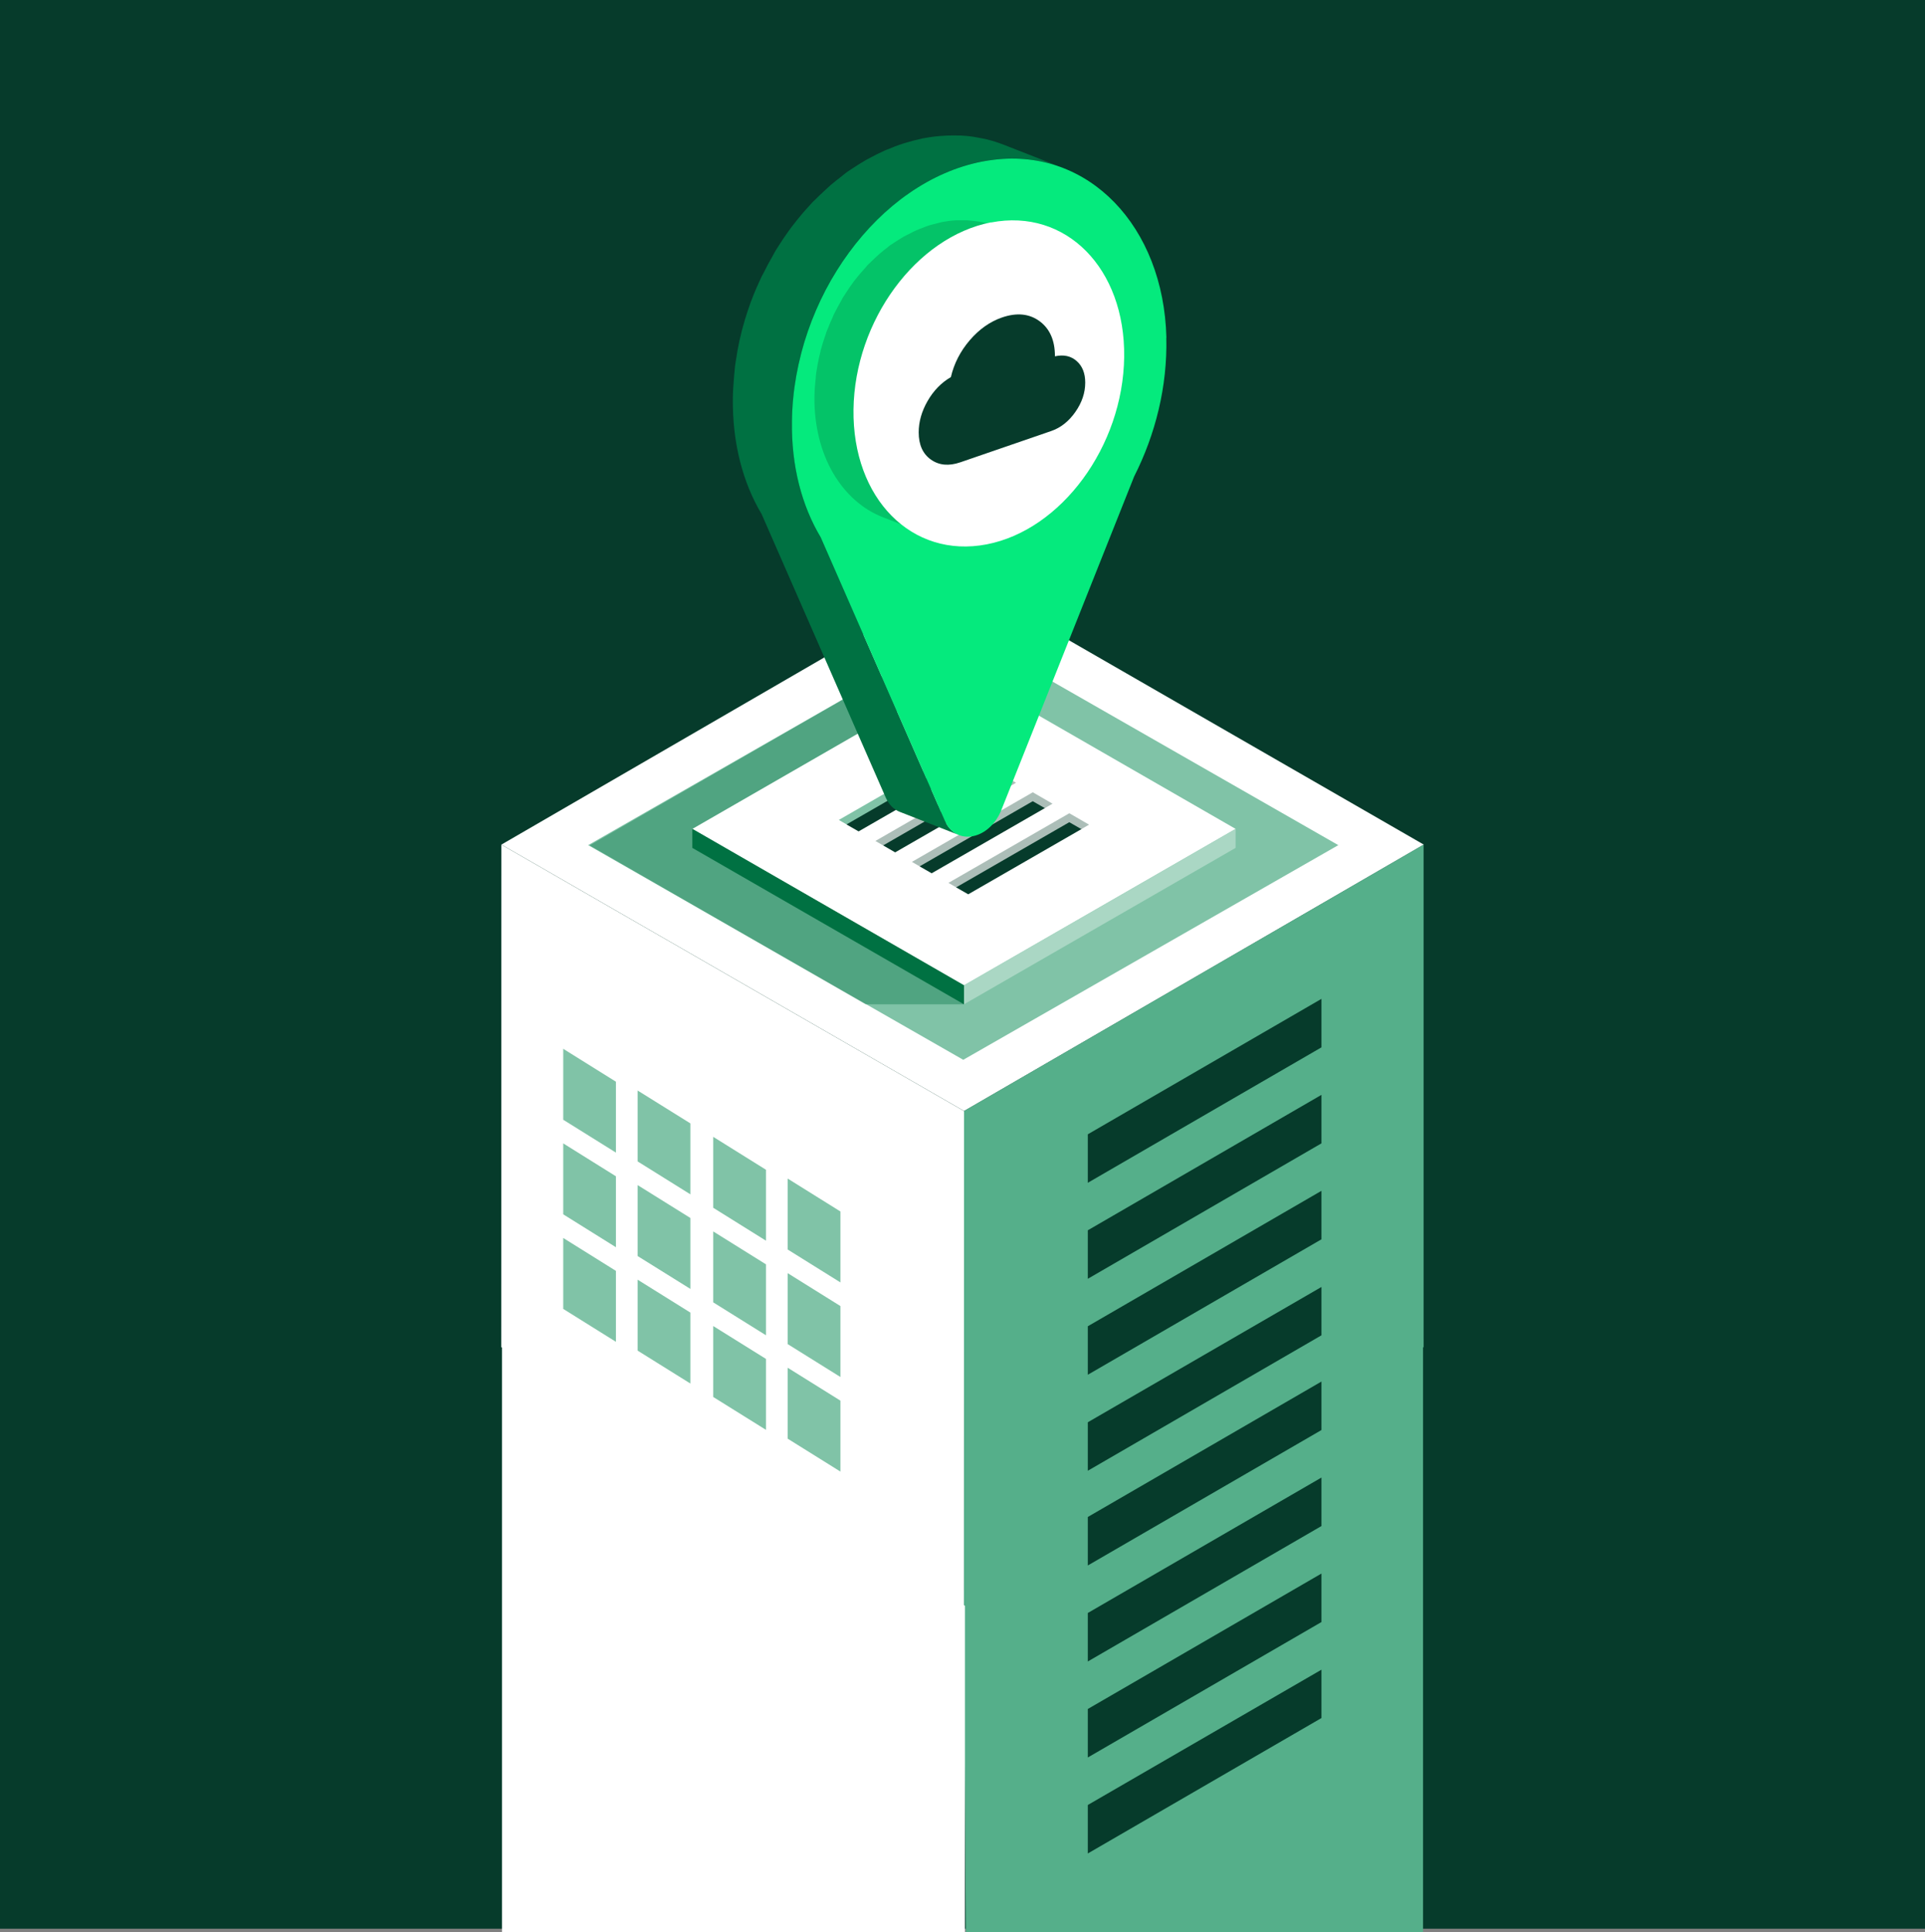 <?xml version="1.0" encoding="UTF-8"?>
<svg id="Layer_1" data-name="Layer 1" xmlns="http://www.w3.org/2000/svg" xmlns:xlink="http://www.w3.org/1999/xlink" viewBox="0 0 530 532">
  <rect x="0" y="0" width="530" height="532" fill="#808080" stroke="none"/>
  <defs>
    <style>
      .cls-1 {
        fill: none;
      }

      .cls-2 {
        fill: #04c368;
      }

      .cls-3 {
        fill: #80c3a7;
      }

      .cls-4 {
        fill: #063b2b;
      }

      .cls-5 {
        fill: #05ea7d;
      }

      .cls-6 {
        clip-path: url(#clippath-1);
      }

      .cls-7 {
        fill: #55af8a;
      }

      .cls-8 {
        fill: #fff;
      }

      .cls-9 {
        fill: #aad7c4;
      }

      .cls-10 {
        fill: #acbeb8;
      }

      .cls-11 {
        fill: #007142;
      }

      .cls-12 {
        fill: rgba(0, 113, 66, .48);
        isolation: isolate;
        opacity: .78;
      }

      .cls-13 {
        clip-path: url(#clippath);
      }
    </style>
    <clipPath id="clippath">
      <rect class="cls-1" x=".8" y="0" width="530" height="532"/>
    </clipPath>
    <clipPath id="clippath-1">
      <rect class="cls-1" x="201.76" y="37.31" width="119.43" height="193.07"/>
    </clipPath>
  </defs>
  <rect class="cls-4" y="-1" width="530" height="532"/>
  <g class="cls-13">
    <g>
      <path class="cls-8" d="M392,232.53l-126.56,73.35-127.39-73.35,126.56-73.35,127.39,73.35Z"/>
      <path class="cls-7" d="M391.95,232.54v138.33l-126.6,73.35.04-138.33,126.56-73.35Z"/>
      <path class="cls-7" d="M391.8,368.49l-126.46,69.4,1.02,164.7h125.44v-234.1Z"/>
      <path class="cls-4" d="M299.5,325.64l64.33-37.29v-13.35l-64.33,37.29v13.35Z"/>
      <path class="cls-4" d="M299.5,431l64.33-37.29v-13.35l-64.33,37.29v13.35Z"/>
      <path class="cls-4" d="M299.5,352.07l64.33-37.29v-13.35l-64.33,37.29v13.35Z"/>
      <path class="cls-4" d="M299.5,457.43l64.33-37.29v-13.35l-64.33,37.29v13.35Z"/>
      <path class="cls-4" d="M299.5,378.49l64.33-37.29v-13.35l-64.33,37.29v13.35Z"/>
      <path class="cls-4" d="M299.5,483.86l64.33-37.29v-13.35l-64.33,37.29v13.35Z"/>
      <path class="cls-4" d="M299.5,404.92l64.33-37.29v-13.31l-64.33,37.25v13.35Z"/>
      <path class="cls-4" d="M299.5,510.29l64.33-37.29v-13.31l-64.33,37.25v13.35Z"/>
      <path class="cls-8" d="M265.43,305.89l-.04,138.33-127.39-73.35.04-138.33,127.39,73.35Z"/>
      <path class="cls-3" d="M165.69,232.49l98.91-57.32,99.66,57.39-98.87,57.32-99.7-57.39Z"/>
      <path class="cls-3" d="M265.21,291.78l-103.28-59.1,103.26-59.1,103.28,59.1-103.26,59.1Z"/>
      <path class="cls-12" d="M265.41,276.5h-27.09l-75.99-43.75,82.68-47.59h20.38l.02,91.35Z"/>
      <path class="cls-8" d="M265.41,271.27l-74.78-43.06,74.77-43.05,74.8,43.05-74.78,43.06Z"/>
      <path class="cls-9" d="M340.19,228.21v5.23l-74.78,43.06v-5.23l74.78-43.06Z"/>
      <path class="cls-11" d="M190.62,228.21v5.23l74.78,43.06v-5.23l-74.78-43.06Z"/>
      <path class="cls-4" d="M236.4,228.9l-3.31-1.9.27-1.55,30.71-17.83,4.27,2.03-.79,1.31-31.16,17.94Z"/>
      <path class="cls-3" d="M264.24,209.05l3.32,1.9,2.13-1.22-5.46-3.14-33.28,19.15,2.13,1.23,31.15-17.94Z"/>
      <path class="cls-4" d="M246.46,234.67l-3.32-1.92.27-1.54,30.73-17.83,4.27,2.02-.8,1.33-31.15,17.94Z"/>
      <path class="cls-10" d="M274.3,214.83l3.31,1.9,2.13-1.23-5.44-3.14-33.28,19.17,2.13,1.23,31.15-17.94Z"/>
      <path class="cls-4" d="M256.51,240.43l-3.31-1.9.27-1.55,30.72-17.83,4.27,2.03-.79,1.31-31.16,17.94Z"/>
      <path class="cls-10" d="M284.35,220.59l3.31,1.9,2.13-1.22-5.44-3.14-33.28,19.16,2.13,1.23,31.15-17.94Z"/>
      <path class="cls-4" d="M266.57,246.21l-3.32-1.9.27-1.55,30.73-17.83,4.27,2.02-.8,1.33-31.15,17.94Z"/>
      <path class="cls-10" d="M294.41,226.37l3.31,1.9,2.13-1.23-5.44-3.14-33.28,19.17,2.13,1.23,31.15-17.94Z"/>
      <path class="cls-8" d="M265.68,442.1l-127.48-75.38v199.5h127.48v-124.12Z"/>
      <g class="cls-6">
        <g>
          <path class="cls-11" d="M292.75,46.27l-16.3-6.38c-.79-.32-1.59-.58-2.39-.85-.27-.08-.53-.16-.79-.24-.56-.16-1.11-.32-1.67-.45-.11,0-.21-.05-.29-.08-.16-.03-.29-.05-.45-.08-.85-.18-1.72-.34-2.57-.48-.21-.03-.42-.08-.66-.11-1.03-.13-2.07-.24-3.13-.29h-.77c-.77,0-1.56-.03-2.33,0-.29,0-.58,0-.87.03-1.03.05-2.07.13-3.1.24-1.09.13-2.17.29-3.26.5-.16.03-.32.05-.48.11-1.51.32-2.97.72-4.45,1.16-.19.05-.34.11-.53.16-1.56.5-3.07,1.09-4.58,1.72-.19.08-.37.16-.58.24-1.48.66-2.94,1.4-4.4,2.2-.21.11-.4.21-.61.32-1.43.82-2.81,1.69-4.19,2.62-.21.13-.4.26-.61.4-.21.16-.45.29-.66.45-.5.37-.98.79-1.49,1.19-.93.71-1.85,1.43-2.76,2.2-.66.56-1.27,1.16-1.91,1.75-.85.79-1.7,1.56-2.52,2.41-.24.24-.48.45-.72.69-.64.69-1.27,1.4-1.88,2.09-.27.32-.56.61-.82.93-1.06,1.24-2.09,2.54-3.1,3.86-.08.11-.16.24-.27.37-.19.26-.37.53-.56.77-.9,1.24-1.75,2.51-2.57,3.81-.21.34-.45.69-.66,1.03-.13.24-.29.45-.42.69-.27.42-.45.9-.72,1.32-.85,1.46-1.64,2.94-2.38,4.45-.19.34-.37.66-.56,1.03-.4.82-.77,1.67-1.14,2.51-.11.24-.21.45-.32.69-.56,1.3-1.09,2.62-1.59,3.97-.13.34-.24.71-.37,1.06-.16.42-.29.87-.45,1.3-.53,1.56-1.01,3.15-1.43,4.76-.05.21-.13.42-.18.64,0,.08-.05.16-.05.21-.45,1.77-.85,3.57-1.17,5.37-.11.53-.16,1.03-.24,1.56-.16.95-.34,1.91-.45,2.86-.05.48-.08.98-.13,1.48-.05.48-.11.95-.13,1.43-.16,1.88-.29,3.76-.32,5.64-.16,12.41,2.76,23.37,7.92,32l34.16,78.02c.9,2.04,2.28,3.34,3.9,3.97l16.3,6.38c-1.62-.63-3-1.93-3.9-3.97l-34.17-78.02c-5.17-8.63-8.11-19.56-7.92-32,0-1.88.16-3.76.32-5.64.05-.48.08-.95.13-1.43.16-1.46.37-2.89.61-4.34.08-.53.16-1.06.24-1.56.34-1.88.74-3.76,1.25-5.61.05-.21.13-.42.18-.64.42-1.61.93-3.2,1.43-4.76.13-.42.29-.87.45-1.3.61-1.69,1.25-3.39,1.93-5.03.11-.24.21-.45.32-.69.53-1.19,1.11-2.35,1.67-3.52.74-1.51,1.56-2.99,2.39-4.45.37-.66.74-1.35,1.14-2.01.21-.34.42-.69.66-1.03.82-1.3,1.7-2.57,2.57-3.81.18-.26.37-.53.56-.77,1.09-1.46,2.2-2.86,3.37-4.23.27-.32.56-.61.82-.93.85-.95,1.72-1.88,2.6-2.78.82-.82,1.67-1.61,2.52-2.41.64-.58,1.27-1.19,1.94-1.75.9-.77,1.83-1.48,2.76-2.2.72-.56,1.43-1.14,2.17-1.67.19-.13.4-.26.58-.4,1.38-.93,2.76-1.83,4.19-2.62.19-.11.4-.21.58-.32,1.43-.79,2.91-1.54,4.4-2.2.18-.08.37-.16.56-.24,1.51-.64,3.05-1.22,4.59-1.72.18-.05.34-.11.53-.16,1.62-.5,3.29-.93,4.93-1.24,1.09-.21,2.17-.37,3.26-.5,1.03-.13,2.07-.21,3.1-.24.29,0,.58,0,.88-.03h3.1c1.06.05,2.09.16,3.13.29.21.03.42.08.64.11.87.13,1.72.29,2.6.48.27.05.5.11.77.16.56.13,1.11.29,1.64.45.27.08.53.16.8.24.79.24,1.59.53,2.36.82h.03l.03.03Z"/>
          <path class="cls-5" d="M321.11,92.96c.34,13.42-3,26.68-8.85,38.22l-36.52,91.73c-1.64,4.15-4.77,6.7-7.87,7.3-3.1.61-6.18-.71-7.74-4.26l-34.17-78.02c-5.17-8.63-8.11-19.56-7.92-32,.48-33.93,23.91-65.93,52.4-71.46,1.09-.21,2.17-.37,3.26-.5,25.95-3.15,46.65,18.21,47.44,48.99h-.03ZM269.17,136.68c15.19-2.94,27.7-20.01,27.94-38.11.24-18.1-11.85-30.38-27.03-27.42-15.21,2.94-27.72,20.01-27.96,38.11-.24,18.13,11.85,30.41,27.06,27.45"/>
          <path class="cls-2" d="M245.45,109.39c.07-.33.1-.7.17-1.03.23-1.23.5-2.5.84-3.7.43-1.63.94-3.23,1.5-4.8.17-.47.37-.93.54-1.4.4-1.03.84-2.07,1.3-3.07.23-.5.47-1,.7-1.47.5-1,1.04-2,1.61-3,.23-.4.43-.8.67-1.17.84-1.4,1.74-2.73,2.71-4,.13-.2.3-.37.47-.57.97-1.27,2.01-2.5,3.08-3.63.33-.33.64-.7.97-1.03.54-.57,1.1-1.1,1.67-1.63.43-.4.87-.8,1.3-1.17.6-.5,1.24-1,1.84-1.47.43-.33.87-.7,1.34-1,.57-.4,1.17-.77,1.74-1.13.5-.3,1-.63,1.5-.93.6-.33,1.2-.63,1.84-.93.5-.27,1.04-.53,1.54-.77.64-.27,1.27-.5,1.91-.77.54-.2,1.04-.43,1.57-.6.67-.2,1.34-.37,2.01-.53.57-.13,1.17-.33,1.74-.43,1.27-.23,2.54-.4,3.78-.47h1.2c.87,0,1.74,0,2.57.03.27,0,.53.03.77.07,1.1.1,2.17.27,3.21.5h.1c1.2.27,2.37.63,3.51,1.1l-20.57-8.03c-1.14-.43-2.27-.8-3.48-1.07h-.1c-1.04-.23-2.14-.4-3.21-.5-.27,0-.54-.07-.77-.07s-.47-.07-.7-.07h-3.08c-1.24.07-2.51.23-3.78.47-.1,0-.23.03-.33.07-.47.1-.94.27-1.4.37-.67.17-1.37.33-2.04.53-.54.17-1.04.4-1.57.6-.64.23-1.3.47-1.94.77-.54.23-1.04.5-1.54.77-.6.3-1.24.6-1.84.93-.5.3-1,.63-1.51.93-.57.37-1.17.73-1.74,1.13-.1.07-.2.13-.33.2-.33.23-.67.53-1,.8-.64.47-1.24.97-1.84,1.47-.43.37-.87.77-1.3,1.17-.57.53-1.14,1.07-1.67,1.6-.17.17-.33.3-.5.47-.17.17-.3.4-.47.57-1.07,1.17-2.11,2.37-3.08,3.63-.1.13-.23.27-.33.4-.03.07-.07.1-.1.17-.97,1.3-1.84,2.63-2.71,4-.07.1-.13.2-.2.3-.17.3-.3.6-.47.9-.57.97-1.1,1.97-1.61,2.97-.1.23-.27.47-.37.7-.13.27-.2.53-.33.8-.47,1-.9,2.03-1.3,3.07-.13.33-.3.63-.4.97-.07.13-.1.3-.13.43-.57,1.57-1.07,3.17-1.5,4.8v.1c-.3,1.2-.57,2.4-.8,3.6-.07.33-.1.7-.17,1.07-.1.63-.23,1.27-.3,1.93,0,.2,0,.4-.03.57-.2,1.7-.33,3.43-.37,5.17-.07,4.07.4,7.93,1.27,11.47.87,3.53,2.17,6.77,3.85,9.67,1.67,2.87,3.71,5.37,6.02,7.43,2.31,2.07,4.95,3.7,7.83,4.8l20.57,8.03c-11.44-4.47-19.2-17.03-18.96-33.37,0-1.73.17-3.43.37-5.17.1-.83.2-1.67.33-2.5l-.03-.03Z"/>
          <path class="cls-8" d="M272.88,61.25c20.58-3.97,36.96,12.63,36.63,37.08-.32,24.52-17.28,47.57-37.85,51.54-20.61,3.97-36.99-12.6-36.67-37.12.32-24.48,17.28-47.53,37.89-51.54v.04Z"/>
          <path class="cls-4" d="M264.4,127.28c-3.16,1.09-5.86.84-8.1-.75-2.24-1.59-3.36-4.08-3.36-7.49,0-2.92.82-5.8,2.45-8.64,1.63-2.84,3.77-5.04,6.41-6.58.87-3.74,2.61-7.13,5.21-10.16,2.61-3.03,5.56-5.11,8.86-6.25,4.06-1.4,7.51-1.06,10.34,1.01,2.83,2.08,4.25,5.3,4.24,9.68,2.4-.53,4.39-.1,5.97,1.29,1.58,1.38,2.37,3.37,2.37,5.95,0,2.81-.91,5.51-2.73,8.1-1.82,2.59-4.04,4.34-6.64,5.23l-25.01,8.61Z"/>
        </g>
      </g>
      <polygon class="cls-3" points="175.56 300.24 190.08 309.29 190.08 328.82 175.56 319.76 175.56 300.24"/>
      <polygon class="cls-3" points="175.56 326.28 190.08 335.33 190.08 354.86 175.56 345.81 175.56 326.28"/>
      <polygon class="cls-3" points="175.56 352.32 190.08 361.38 190.08 380.91 175.56 371.85 175.56 352.32"/>
      <polygon class="cls-3" points="216.87 350.52 231.39 359.58 231.39 379.11 216.87 370.05 216.87 350.52"/>
      <polygon class="cls-3" points="216.87 324.48 231.39 333.54 231.39 353.07 216.87 344.01 216.87 324.48"/>
      <polygon class="cls-3" points="155.07 314.79 169.58 323.85 169.58 343.38 155.07 334.32 155.07 314.79"/>
      <polygon class="cls-3" points="216.87 376.56 231.39 385.62 231.39 405.15 216.87 396.09 216.87 376.56"/>
      <polygon class="cls-3" points="196.37 339.03 210.89 348.09 210.89 367.62 196.37 358.56 196.37 339.03"/>
      <polygon class="cls-3" points="155.07 288.75 169.58 297.81 169.58 317.33 155.07 308.28 155.07 288.75"/>
      <polygon class="cls-3" points="155.07 340.83 169.58 349.89 169.58 369.42 155.07 360.36 155.07 340.83"/>
      <polygon class="cls-3" points="196.37 312.99 210.89 322.05 210.89 341.58 196.37 332.52 196.37 312.99"/>
      <polygon class="cls-3" points="196.37 365.08 210.89 374.13 210.89 393.66 196.37 384.61 196.37 365.08"/>
    </g>
  </g>
</svg>